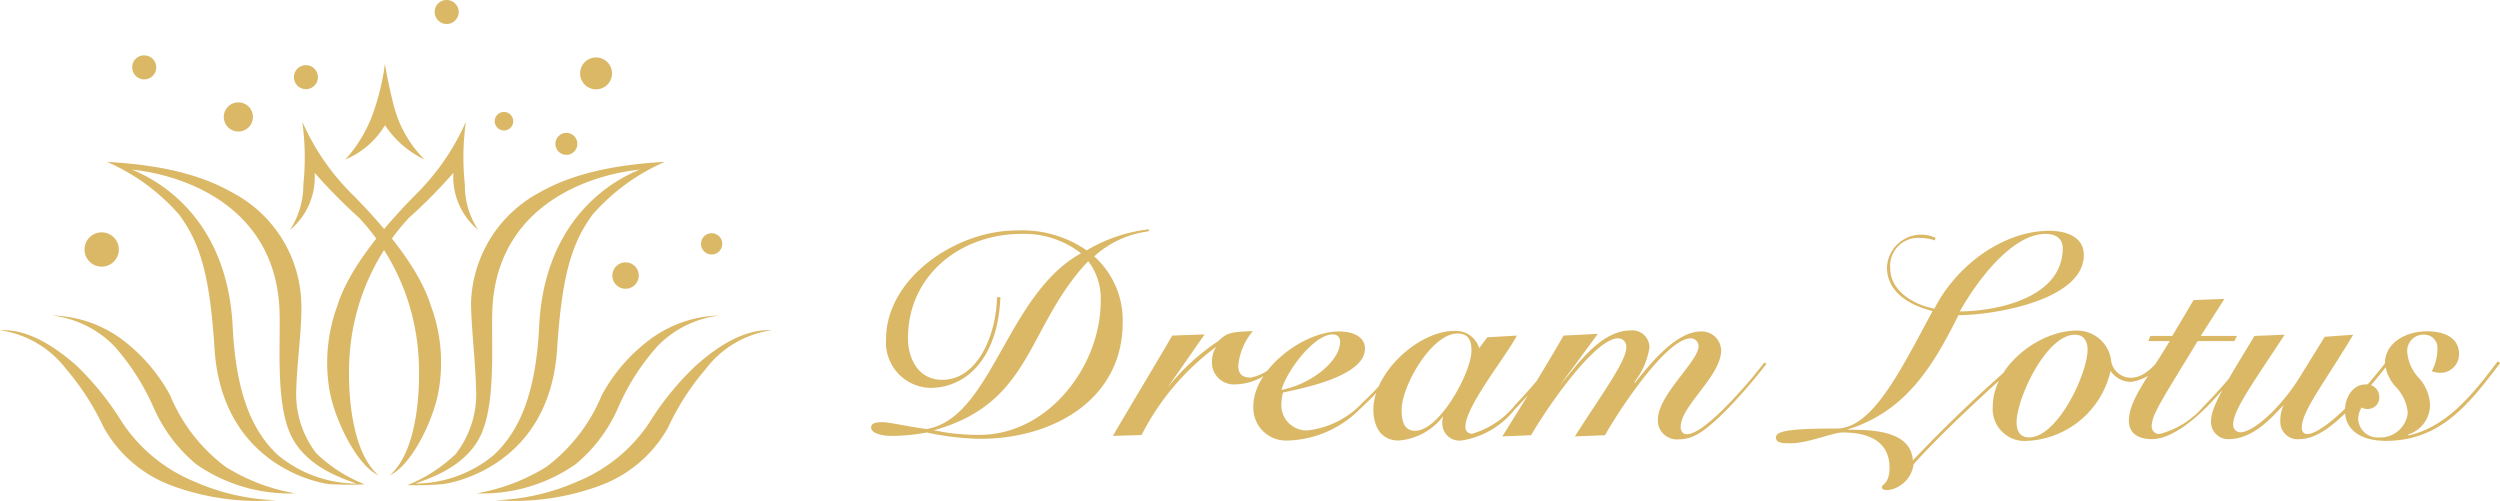 <?xml version="1.0" encoding="UTF-8"?>
<svg xmlns="http://www.w3.org/2000/svg" id="logo-dl-2h" viewBox="0 0 145.79 29.21">
  <defs>
    <style>.cls-1{fill:#dab866;}</style>
  </defs>
  <path id="dream_lotus" data-name="dream lotus" class="cls-1" d="M86.42,69.85a5.77,5.77,0,0,0-3.18,1.46,5,5,0,0,1,1.66,3.86c0,4.45-4,6.78-8.32,6.78a16,16,0,0,1-3.11-.37,11.25,11.25,0,0,1-2,.2c-.91,0-1.24-.27-1.24-.48s.16-.32.63-.32,1.4.24,2.61.4c3.81-.66,4.64-7.84,9-10.25A5.39,5.39,0,0,0,79,70c-3.53,0-6.62,2.39-6.62,6.08,0,1.2.6,2.43,2,2.43,2.06,0,3.15-2.61,3.19-4.82h.2c-.14,3.57-2,5.29-4.09,5.29a2.65,2.65,0,0,1-2.58-2.83c0-3.56,4.06-6.35,7.61-6.35a6.63,6.63,0,0,1,4.09,1.16,9.16,9.16,0,0,1,3.63-1.23Zm-3.53,1.74c-3.62,3.84-3.22,8.26-9,9.86v0a12.36,12.36,0,0,0,2.66.27c4,0,7.07-4,7.07-7.81A3.57,3.57,0,0,0,82.89,71.59Zm1.44,10.19c1.13-1.94,2.31-3.87,3.46-5.85l1.89-.07L87.49,79l0,0a12.91,12.91,0,0,1,3-2.76c.48-.48.76-.53,2-.57a3.69,3.69,0,0,0-.85,2c0,.5.24.71.72.71a2.55,2.55,0,0,0,1.59-1l.07.08a3.23,3.23,0,0,1-2.48,1.31,1.28,1.28,0,0,1-1.43-1.38,1.54,1.54,0,0,1,.25-.81l0,0A14.67,14.67,0,0,0,86,81.73Zm16.89-4.35a19.28,19.28,0,0,1-2.51,2.81,6.16,6.16,0,0,1-4.19,1.81,1.91,1.91,0,0,1-2-2c0-2.13,2.87-4.36,5-4.36.95,0,1.51.39,1.51,1,0,1.61-3.62,2.31-4.78,2.56a2.49,2.49,0,0,0-.09.6,1.47,1.47,0,0,0,1.52,1.61,5.2,5.2,0,0,0,3.22-1.63,21.5,21.5,0,0,0,2.29-2.54Zm-4.06-1.57c-1.11,0-2.69,2.13-3,3.24,1.81-.36,3.42-1.72,3.42-2.8A.4.4,0,0,0,97.16,75.86Zm9,.17,1.73-.1c-.61,1.18-3,4.12-3,5.3a.37.37,0,0,0,.41.42,5.05,5.05,0,0,0,2.51-1.7A30.25,30.25,0,0,0,110,77.38l.12.06a26.63,26.63,0,0,1-2.36,2.8,4.9,4.9,0,0,1-3.11,1.81,1,1,0,0,1-1.11-1,1,1,0,0,1,.06-.43h0A3.63,3.63,0,0,1,101,82.05c-1.08,0-1.48-.88-1.48-1.81,0-2.16,2.64-4.58,4.71-4.58a1.42,1.42,0,0,1,1.46,1ZM102,81.48c1.41-.06,3.24-3.42,3.24-4.67,0-.6-.18-1-.81-1-1.53,0-3.26,3.08-3.26,4.43C101.16,80.92,101.31,81.51,102,81.48Zm12.77-2.79c.85-1.06,2.38-3,3.85-3a1.13,1.13,0,0,1,1.18,1.1c0,1.5-2.36,3.24-2.36,4.46,0,.25.12.43.35.43.47,0,1.2-.52,2.23-1.55a26.93,26.93,0,0,0,2.29-2.62l.14.06a31.48,31.48,0,0,1-2.35,2.71c-1.26,1.26-1.94,1.7-2.76,1.7a1.11,1.11,0,0,1-1.23-1.15c0-1.43,2.37-3.41,2.37-4.26a.45.45,0,0,0-.45-.48c-1.43,0-4.24,4.27-5,5.65l-1.76.07c1.51-2.38,3-4.37,3-5.19a.48.48,0,0,0-.48-.53c-1.4,0-4.29,4.27-5.07,5.65l-1.68.07c1.21-1.94,2.43-3.89,3.57-5.88l2-.1-2.21,3,0,0c.93-1.08,2.34-3.2,4.11-3.2a1,1,0,0,1,1.11,1,4.38,4.38,0,0,1-.87,2Zm22.31-1.1c-1.74,1.55-4.57,4.16-6.06,5.85a1.74,1.74,0,0,1-1.48,1.5c-.12,0-.37,0-.37-.17s.45-.2.45-1.13c0-1.79-1.63-2.06-2.73-2.06-.58,0-2,.63-3.06.63-.4,0-.83,0-.83-.33s.43-.53,3.53-.53c2.06,0,3.65-3.22,5.6-6.85-1.18-.3-2.66-1-2.66-2.56a2,2,0,0,1,2.84-1.71l-.06.15a2.24,2.24,0,0,0-.8-.14A1.63,1.63,0,0,0,129.66,72c0,1.23,1.2,2.09,2.58,2.36,1.19-2.38,3.89-4.54,6.71-4.54.92,0,2,.32,2,1.41,0,2.65-5.29,3.51-7.31,3.51-1.5,3-3.08,5.63-6.51,6.68v0c1.35,0,3.73,0,3.85,1.79a81.81,81.81,0,0,1,6-5.73ZM138.72,70c-2,0-4.06,2.84-5,4.52,1.94,0,6-.7,6-3.69C139.72,70.38,139.45,70,138.72,70Zm6.77,7.5a2.53,2.53,0,0,1-1.8,1.13,1.44,1.44,0,0,1-1.18-.64,5.24,5.24,0,0,1-4.87,4.08,1.86,1.86,0,0,1-2-2c0-2.36,2.68-4.43,4.89-4.43a2,2,0,0,1,2,1.65,1.17,1.17,0,0,0,1.13,1.1c.6,0,1.1-.35,1.7-1.07Zm-4.32-.74c0-.54-.24-.88-.74-.88-1.67,0-3.4,3.71-3.4,5.11,0,.54.23.88.73.88C139.44,81.85,141.17,78.14,141.17,76.74Zm3.54-.51.12-.3h1.28l1.24-2.09,1.8-.07-1.38,2.16h2.11l-.15.3h-2.14c-2,3.29-2.68,4.29-2.68,4.94a.44.44,0,0,0,.45.48,5,5,0,0,0,2.56-1.6,27.22,27.22,0,0,0,2.34-2.69l.1.08a24.82,24.82,0,0,1-2.24,2.63c-1,1-2.2,1.88-3.21,1.88-.7,0-1.33-.28-1.33-1.08,0-1.15,1-2.35,2.38-4.64Zm11.95-.37c-1.74,2.9-3,4.46-3,5.42,0,.23.12.37.32.37.55,0,1.55-.82,2.36-1.63a31.56,31.56,0,0,0,2.36-2.73l.13.1a29.7,29.7,0,0,1-2.32,2.73c-1.12,1.15-2.06,1.83-3,1.83a1,1,0,0,1-1.1-1,2.14,2.14,0,0,1,.2-1l0,0c-.8.85-1.83,2-3.24,2a1,1,0,0,1-1-1.08c0-.85,1-2.4,2.53-4.94l1.76-.07c-1.75,2.68-3,4.38-3,5.22a.43.43,0,0,0,.4.47c.83,0,2.46-1.55,3.49-3.23L155,76Zm3.23,5.87c2.26-.5,3.79-2.46,5.2-4.32l.14.1c-1.77,2.33-3.44,4.54-6.67,4.54-1.15,0-2.38-.43-2.38-1.78,0-.7.42-1.51,1.2-1.51a.73.73,0,0,1,.8.71.67.67,0,0,1-.67.72.64.64,0,0,1-.36-.09,1.32,1.32,0,0,0-.2.68,1.13,1.13,0,0,0,1.2,1.07,1.61,1.61,0,0,0,1.69-1.43,2.48,2.48,0,0,0-.66-1.48,2.44,2.44,0,0,1-.67-1.4c0-1.24,1.26-1.88,2.45-1.88s1.87.49,1.87,1.32a1.08,1.08,0,0,1-1.11,1.1,1.63,1.63,0,0,1-.48-.09,2.75,2.75,0,0,0,.33-1.29.76.76,0,0,0-.76-.84.94.94,0,0,0-1,1,2.49,2.49,0,0,0,.67,1.51,2.5,2.5,0,0,1,.66,1.56,1.82,1.82,0,0,1-1.28,1.75Z" transform="translate(-19.43 -56.36)"></path>
  <path class="cls-1" d="M61.4,74.76a6,6,0,0,0-3.63,1.79,13.25,13.25,0,0,0-2.29,3.58A8.92,8.92,0,0,1,53,83.43a9.48,9.48,0,0,1-5.78,1.7,11.32,11.32,0,0,0,4.08-1.55,10,10,0,0,0,3.23-4.19,10,10,0,0,1,2.73-3.18A7.07,7.07,0,0,1,61.4,74.76Z" transform="translate(-19.43 -56.36)"></path>
  <path class="cls-1" d="M22.47,74.76a6.06,6.06,0,0,1,3.63,1.79,13.75,13.75,0,0,1,2.29,3.58,9,9,0,0,0,2.48,3.3,9.5,9.5,0,0,0,5.78,1.7,11.21,11.21,0,0,1-4.07-1.55,10,10,0,0,1-3.24-4.19,10.09,10.09,0,0,0-2.72-3.18A7.11,7.11,0,0,0,22.47,74.76Z" transform="translate(-19.43 -56.36)"></path>
  <path class="cls-1" d="M35.73,74.47c-.22-5.91-5.3-7.87-8.61-8.22,2.46,1,5.61,3.62,5.88,9.17.2,4.12,1.26,6.2,2.65,7.49a7.25,7.25,0,0,0,4.56,1.65c-.75-.29-2.94-.94-3.83-2.85S35.8,76.35,35.73,74.47Zm2.88,10.12c-.6-.07-6.23-1.1-6.67-7.9-.27-4.28-.84-6.16-2.07-7.82a11.88,11.88,0,0,0-4.2-3.07c4,.22,6.06,1.07,7.4,1.84A7.5,7.5,0,0,1,37,74c.06,1.31-.25,3.49-.29,5a5.67,5.67,0,0,0,1.16,3.79,8.66,8.66,0,0,0,2.82,1.81A17.63,17.63,0,0,1,38.61,84.59Z" transform="translate(-19.43 -56.36)"></path>
  <path class="cls-1" d="M48.14,74.47c.22-5.91,5.29-7.87,8.6-8.22-2.46,1-5.61,3.62-5.87,9.17-.2,4.12-1.27,6.2-2.66,7.49a7.23,7.23,0,0,1-4.55,1.65c.74-.29,2.94-.94,3.82-2.85S48.07,76.35,48.14,74.47ZM45.26,84.59c.6-.07,6.23-1.1,6.66-7.9.28-4.28.85-6.16,2.07-7.82A11.91,11.91,0,0,1,58.2,65.8c-4,.22-6.06,1.07-7.41,1.84A7.55,7.55,0,0,0,46.9,74c0,1.31.26,3.49.29,5A5.67,5.67,0,0,1,46,82.84a8.72,8.72,0,0,1-2.81,1.81A17.7,17.7,0,0,0,45.26,84.59Z" transform="translate(-19.43 -56.36)"></path>
  <path class="cls-1" d="M41.88,60.07h0a13.8,13.8,0,0,1-.55,2.46,8.16,8.16,0,0,1-1.76,3.13,4.86,4.86,0,0,0,2.31-2,5.7,5.7,0,0,0,2.3,2,6.89,6.89,0,0,1-1.8-3.19C42.13,61.49,41.94,60.51,41.88,60.07Z" transform="translate(-19.43 -56.36)"></path>
  <path class="cls-1" d="M53.26,60.64a.93.93,0,1,0,.92-.93A.93.93,0,0,0,53.26,60.64Z" transform="translate(-19.43 -56.36)"></path>
  <path class="cls-1" d="M24.36,70.91a1,1,0,1,0,1-1A1,1,0,0,0,24.36,70.91Z" transform="translate(-19.43 -56.36)"></path>
  <path class="cls-1" d="M32.48,63.18a.85.85,0,1,0,1.7,0,.85.85,0,1,0-1.7,0Z" transform="translate(-19.43 -56.36)"></path>
  <path class="cls-1" d="M55.14,72.44a.77.77,0,1,0,.77-.78A.77.77,0,0,0,55.14,72.44Z" transform="translate(-19.43 -56.36)"></path>
  <path class="cls-1" d="M51.82,64.75a.64.64,0,1,0,.63-.64A.64.64,0,0,0,51.82,64.75Z" transform="translate(-19.43 -56.36)"></path>
  <path class="cls-1" d="M44.78,57.05a.7.7,0,1,0,.69-.69A.69.69,0,0,0,44.78,57.05Z" transform="translate(-19.43 -56.36)"></path>
  <path class="cls-1" d="M48.28,63.43a.54.54,0,1,0,.54-.54A.54.54,0,0,0,48.28,63.43Z" transform="translate(-19.43 -56.36)"></path>
  <path class="cls-1" d="M36.57,60.86a.7.7,0,1,0,.7-.7A.7.7,0,0,0,36.57,60.86Z" transform="translate(-19.43 -56.36)"></path>
  <path class="cls-1" d="M27.14,60.29a.7.7,0,1,0,.69-.7A.69.69,0,0,0,27.14,60.29Z" transform="translate(-19.43 -56.36)"></path>
  <path class="cls-1" d="M60.31,70.58a.62.62,0,0,0,.62.62.62.62,0,0,0,0-1.24A.62.62,0,0,0,60.31,70.58Z" transform="translate(-19.43 -56.36)"></path>
  <path class="cls-1" d="M64.43,75.62a5.86,5.86,0,0,0-3.87,2.29,14.58,14.58,0,0,0-2.16,3.36,7.5,7.5,0,0,1-4.07,3.44,14.43,14.43,0,0,1-6,.82,12.71,12.71,0,0,0,4.77-1.09A9.19,9.19,0,0,0,57.3,81,16.67,16.67,0,0,1,60,77.69C61.32,76.5,62.9,75.53,64.43,75.62Z" transform="translate(-19.43 -56.36)"></path>
  <path class="cls-1" d="M19.43,75.62a5.9,5.9,0,0,1,3.88,2.29,14.92,14.92,0,0,1,2.16,3.36,7.52,7.52,0,0,0,4.06,3.44,14.43,14.43,0,0,0,6,.82,12.71,12.71,0,0,1-4.77-1.09A9.3,9.3,0,0,1,26.56,81a16.92,16.92,0,0,0-2.69-3.34C22.54,76.5,21,75.53,19.43,75.62Z" transform="translate(-19.43 -56.36)"></path>
  <path class="cls-1" d="M42.16,84.08c1.29-.6,2.54-3.22,2.84-4.88a9.49,9.49,0,0,0-.44-5c-.76-2.47-3.23-5.13-4.5-6.42a13.81,13.81,0,0,1-3-4.32,15.32,15.32,0,0,1,.06,3.67,4.82,4.82,0,0,1-.78,2.64,4,4,0,0,0,1.44-3.33,31.72,31.72,0,0,0,2.59,2.62,13,13,0,0,1,3.44,7.74C44,78.91,43.8,82.66,42.16,84.08Z" transform="translate(-19.43 -56.36)"></path>
  <path class="cls-1" d="M41.5,84.08c-1.28-.6-2.53-3.22-2.84-4.88a9.59,9.59,0,0,1,.44-5c.76-2.47,3.24-5.13,4.5-6.42a13.83,13.83,0,0,0,3-4.32,14.82,14.82,0,0,0-.06,3.67,4.66,4.66,0,0,0,.78,2.64,4,4,0,0,1-1.45-3.33,30.11,30.11,0,0,1-2.59,2.62,13.06,13.06,0,0,0-3.44,7.74C39.65,78.91,39.86,82.66,41.5,84.08Z" transform="translate(-19.43 -56.36)"></path>
</svg>
